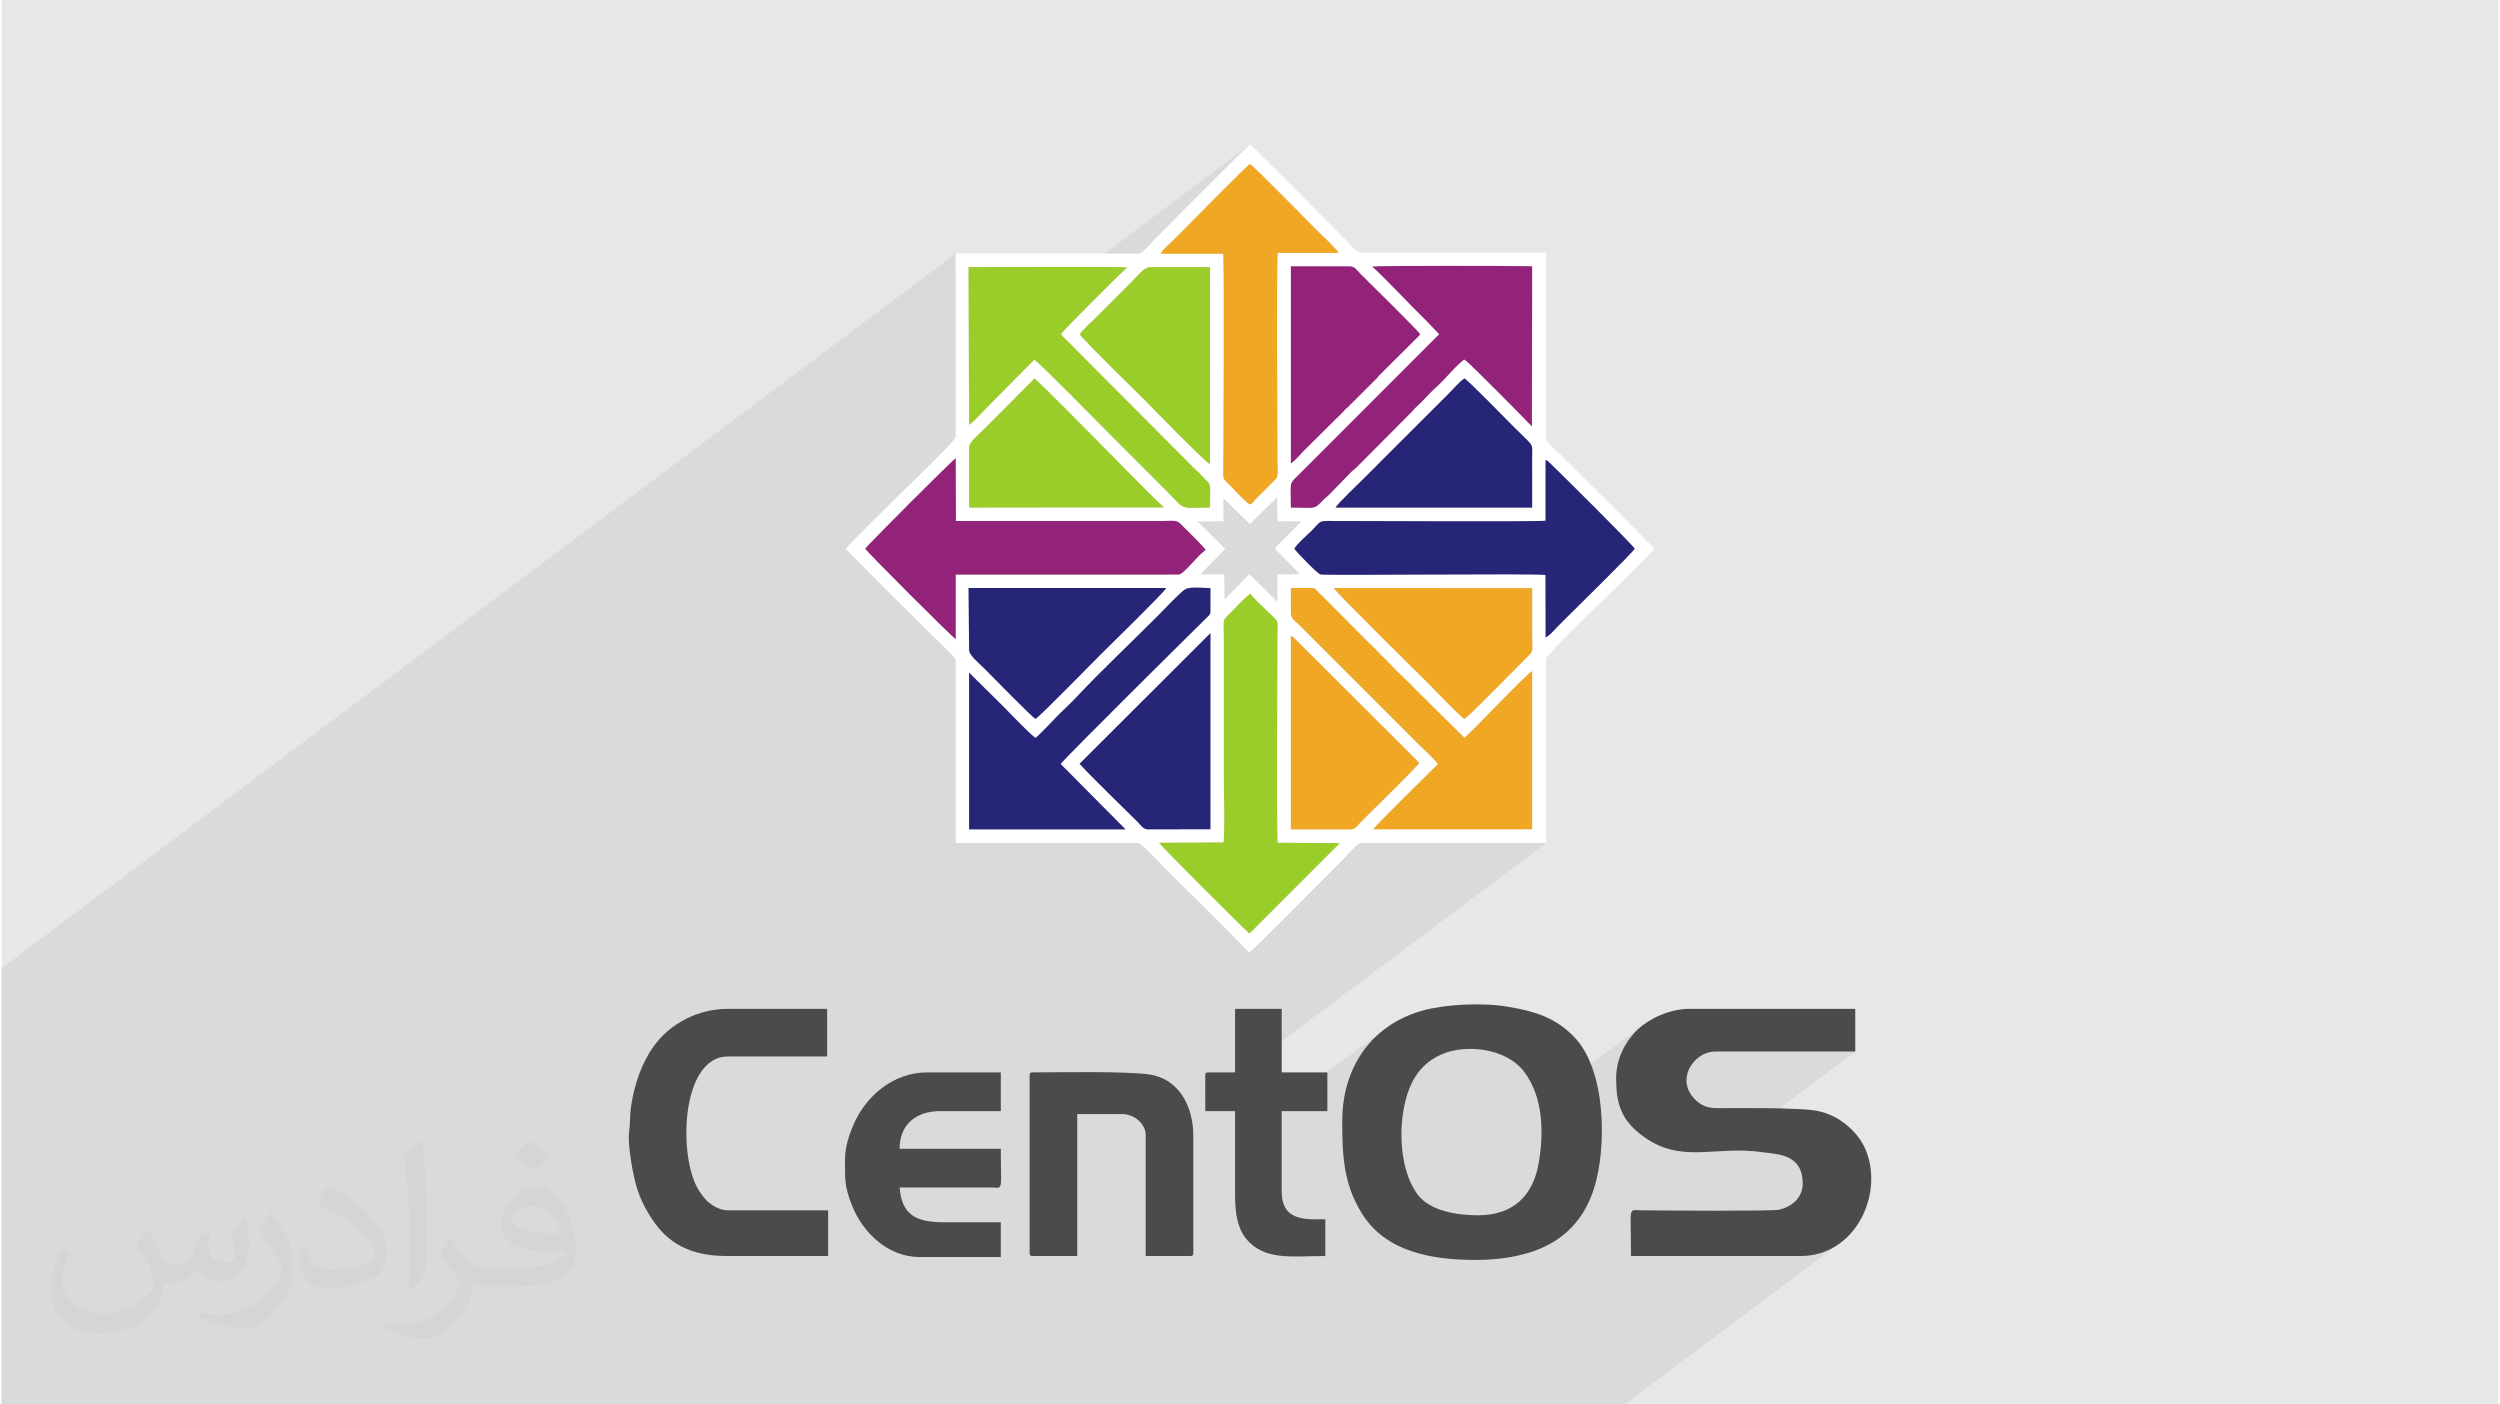 <?xml version="1.0" encoding="UTF-8"?>
<!DOCTYPE svg PUBLIC "-//W3C//DTD SVG 1.0//EN" "http://www.w3.org/TR/2001/REC-SVG-20010904/DTD/svg10.dtd">
<!-- Creator: CorelDRAW 2017 -->
<svg xmlns="http://www.w3.org/2000/svg" xml:space="preserve" width="356px" height="200px" version="1.0" shape-rendering="geometricPrecision" text-rendering="geometricPrecision" image-rendering="optimizeQuality" fill-rule="evenodd" clip-rule="evenodd"
viewBox="0 0 35600 20025"
 xmlns:xlink="http://www.w3.org/1999/xlink">
 <g id="Layer_x0020_1">
  <g id="_2392112439248">
   <polygon fill="#E6E7E8" points="0,0 35600,0 35600,20025 0,20025 "/>
   <path fill="#373435" fill-opacity="0.031" d="M2102 17538c67,103 111,202 155,311 31,64 48,183 198,183 44,0 107,-14 163,-45 63,-33 111,-82 135,-159l61 -201 145 -72 10 10c-19,76 -24,148 -24,206 0,169 145,233 262,233 68,0 128,-33 128,-95 0,-81 -34,-216 -78,-338 68,-68 136,-136 214,-191l12 6c34,144 53,286 53,381 0,92 -41,195 -75,263 -70,132 -194,237 -344,237 -114,0 -240,-57 -327,-163l-5 0c-83,101 -209,194 -412,194l-63 0c-10,134 -39,229 -82,313 -122,237 -480,404 -817,404 -470,0 -705,-272 -705,-632 0,-223 72,-431 184,-577l92 37c-70,134 -116,261 -116,385 0,338 274,499 591,499 293,0 657,-188 722,-404 -24,-237 -114,-348 -250,-565 42,-72 95,-144 160,-220l13 0zm5414 -1273c99,62 196,136 290,221 -53,74 -118,142 -201,201 -94,-76 -189,-142 -286,-212 66,-74 131,-146 197,-210zm51 925c-160,0 -291,105 -291,183 0,167 320,219 702,217 -48,-196 -215,-400 -411,-400zm-359 894c208,0 390,-6 528,-41 155,-39 286,-118 286,-171 0,-15 0,-31 -5,-46 -87,9 -186,9 -274,9 -281,0 -496,-64 -581,-223 -22,-43 -36,-93 -36,-148 0,-153 65,-303 181,-406 97,-84 204,-138 313,-138 196,0 354,159 463,408 60,136 101,292 101,490 0,132 -36,243 -118,326 -153,148 -434,204 -865,204l-197 0 0 0 -51 0c-106,0 -184,-19 -244,-66l-10 0c2,24 5,49 5,72 0,97 -32,220 -97,319 -192,286 -400,410 -579,410 -182,0 -405,-70 -606,-161l36 -70c66,27 155,45 279,45 325,0 751,-313 804,-617 -12,-25 -33,-58 -65,-93 -94,-113 -155,-208 -211,-307 49,-95 92,-171 134,-239l16 -2c139,282 265,445 546,445l43 0 0 0 204 0zm-1406 299c24,-130 26,-276 26,-412l0 -202c0,-377 -48,-925 -87,-1281 68,-75 163,-161 238,-219l21 6c51,449 64,971 64,1450 0,126 -5,250 -17,340 -8,114 -73,200 -214,332l-31 -14zm-1447 -596c7,177 94,317 397,317 189,0 349,-49 526,-133 31,-15 48,-33 48,-50 0,-111 -84,-257 -228,-391 -138,-126 -322,-237 -494,-311 -58,-25 -77,-52 -77,-76 0,-52 68,-159 123,-235l20 -2c196,103 416,255 579,426 148,157 240,315 240,488 0,128 -39,250 -102,361 -216,109 -446,191 -674,191 -276,0 -465,-129 -465,-434 0,-33 0,-85 12,-151l95 0zm-500 -502l172 278c63,103 121,214 121,391l0 227c0,183 -117,379 -306,572 -147,132 -278,188 -399,188 -180,0 -386,-56 -623,-159l26 -70c76,21 163,37 270,37 341,-2 690,-251 850,-556 19,-35 27,-68 27,-91 0,-35 -20,-74 -34,-109 -87,-165 -184,-315 -291,-453 56,-88 111,-173 172,-257l15 2z"/>
   <polygon fill="#373435" fill-opacity="0.078" points="21823,11823 21562,12019 22021,12019 17162,15659 17162,15842 17587,15842 17587,16272 19767,14638 19665,14716 19571,14801 19486,14894 19409,14993 19341,15099 19281,15211 19231,15328 19189,15450 19157,15577 19134,15709 19120,15844 19115,15983 19115,16065 20341,15146 20399,15105 20462,15068 20529,15034 20665,14988 20819,14961 20982,14956 21148,14973 21311,15013 21463,15077 21599,15167 21711,15284 21758,15352 21800,15424 21836,15499 21867,15576 21893,15656 21912,15731 23398,14618 23335,14671 23275,14731 23218,14801 23165,14879 23118,14965 23078,15058 23047,15158 23027,15264 23020,15375 23024,15501 23035,15617 23057,15725 23090,15825 23119,15884 24209,15067 24316,15012 24435,14993 26430,14993 24536,16412 24626,16408 24742,16405 24863,16407 24989,16415 25120,16430 25200,16440 25289,16452 25382,16471 25473,16504 25554,16555 25620,16630 25664,16735 25680,16875 25673,16949 25652,17015 25620,17073 25578,17123 25528,17166 24538,17908 25652,17908 25794,17897 25927,17868 26050,17822 26163,17759 23139,20025 22826,20025 21712,20025 21476,20025 20406,20025 20322,20025 19714,20025 19568,20025 19043,20025 19031,20025 18274,20025 18227,20025 17778,20025 17719,20025 17592,20025 17330,20025 16814,20025 16189,20025 16182,20025 16048,20025 15744,20025 15383,20025 14577,20025 14145,20025 14124,20025 13869,20025 13830,20025 13721,20025 13590,20025 13487,20025 13320,20025 12669,20025 12577,20025 12511,20025 12004,20025 11874,20025 11775,20025 11579,20025 11440,20025 11336,20025 11267,20025 11183,20025 10899,20025 10878,20025 10864,20025 10447,20025 10280,20025 10091,20025 10058,20025 9963,20025 9810,20025 9193,20025 8959,20025 8831,20025 8693,20025 8681,20025 8675,20025 8664,20025 8398,20025 8395,20025 8359,20025 8353,20025 8326,20025 8301,20025 8260,20025 8174,20025 8004,20025 7868,20025 7813,20025 7801,20025 7567,20025 7530,20025 7516,20025 7506,20025 7426,20025 7385,20025 7368,20025 7332,20025 7237,20025 7001,20025 6829,20025 6731,20025 6724,20025 6597,20025 6530,20025 6436,20025 6290,20025 5815,20025 5757,20025 5655,20025 5525,20025 5341,20025 5197,20025 5149,20025 5081,20025 5027,20025 4782,20025 4757,20025 4153,20025 4042,20025 3908,20025 3825,20025 3769,20025 3757,20025 3734,20025 3597,20025 3572,20025 3459,20025 3455,20025 3306,20025 3299,20025 3209,20025 3133,20025 2981,20025 2966,20025 2919,20025 2912,20025 2847,20025 2714,20025 2558,20025 2479,20025 2397,20025 2391,20025 2381,20025 2377,20025 2237,20025 2205,20025 2119,20025 2096,20025 2057,20025 2011,20025 1992,20025 1864,20025 1727,20025 1703,20025 1696,20025 1658,20025 1633,20025 1620,20025 1497,20025 1488,20025 1397,20025 1385,20025 1363,20025 1335,20025 1333,20025 1317,20025 1216,20025 1188,20025 1143,20025 1098,20025 1071,20025 1043,20025 1007,20025 975,20025 972,20025 967,20025 921,20025 907,20025 804,20025 680,20025 639,20025 614,20025 555,20025 476,20025 424,20025 258,20025 248,20025 237,20025 217,20025 173,20025 168,20025 163,20025 132,20025 118,20025 86,20025 57,20025 37,20025 7,20025 0,20025 0,19955 0,19928 0,19921 0,19850 0,19807 0,19652 0,19619 0,19607 0,19603 0,19528 0,19501 0,19431 0,19384 0,19306 0,18909 0,18715 0,18443 0,18418 0,18387 0,18198 0,18052 0,18029 0,17890 0,17624 0,17571 0,17337 0,17239 0,16843 0,16728 0,16719 0,16640 0,16558 0,16432 0,16426 0,16394 0,16393 0,16341 0,16322 0,16161 0,16081 0,16074 0,16050 0,15837 0,15779 0,15737 0,15677 0,15399 0,14140 0,13808 13604,3615 13604,3946 13787,3809 13858,3809 13961,3808 14091,3808 14243,3808 14413,3807 14595,3806 14785,3806 14978,3806 15169,3806 15353,3806 15471,3806 17800,2061 17777,2081 17730,2125 17664,2189 17581,2271 17485,2366 17378,2473 17264,2587 17146,2705 17026,2825 16909,2942 16797,3055 16694,3159 16659,3194 17800,2339 17853,2385 17957,2484 18096,2622 18255,2780 18416,2942 18564,3092 18682,3211 18754,3284 18784,3313 18824,3352 18872,3398 18921,3446 18969,3495 19011,3539 19044,3577 19063,3605 18808,3797 19219,3797 19246,3800 19270,3807 19291,3819 19309,3834 19326,3850 19342,3868 19357,3886 19372,3902 19387,3916 19542,3800 19594,3798 19680,3796 19794,3795 19931,3793 20088,3792 20260,3792 20442,3791 20629,3791 20817,3791 21002,3791 21178,3792 21342,3793 21488,3793 21612,3794 21709,3795 21776,3796 21823,3798 21819,6080 21668,6193 21732,6255 21778,6301 21806,6337 21820,6370 21825,6410 21824,6463 21823,6538 21823,6626 21823,6701 22014,6558 22028,6564 22037,6567 22043,6570 22047,6573 22050,6576 22055,6580 22062,6587 22072,6598 22175,6698 22334,6855 22528,7048 22735,7255 22936,7457 23109,7633 23232,7762 23285,7823 23240,7876 23141,7981 23003,8121 22845,8279 22683,8440 22533,8588 22413,8706 22340,8779 22320,8799 22300,8819 22280,8839 22261,8858 22241,8878 22222,8897 22202,8917 22181,8938 22163,8957 22144,8978 22124,8999 22103,9021 22082,9041 22060,9060 21827,9235 21827,9241 21824,9268 21817,9290 21803,9312 21780,9338 21747,9372 21673,9447 21560,9561 21423,9700 21275,9849 21130,9993 21003,10118 20908,10209 20858,10250 20703,10366 20727,10390 21823,9569 "/>
   <g>
    <g>
     <path fill="white" d="M17425 12011c18,-304 2,-661 2,-971l0 -1957c0,-286 -30,-219 122,-373 52,-52 199,-215 257,-243 47,68 179,186 247,253 171,172 138,92 138,351 0,309 -15,2760 3,2945l886 5 -1288 1289c-116,-103 -1257,-1243 -1289,-1294l922 -5zm958 -2945c40,18 36,19 73,58l1757 1752c-28,55 -598,610 -720,732 -44,44 -79,78 -122,122 -37,37 -69,95 -140,95l-848 0 0 -2759zm-1147 -39l0 2796 -892 2c-69,0 -106,-66 -143,-103 -243,-242 -631,-613 -831,-832l1866 -1863zm1433 -643c58,0 60,8 97,51 28,34 32,32 68,67l671 674c52,46 89,83 135,135 38,43 93,87 135,134 119,132 285,275 403,404l680 671c184,-164 877,-906 965,-951l0 2254 -2264 1c35,-63 838,-843 921,-931 -38,-58 -208,-213 -267,-272l-1725 -1725c-42,-42 -105,-75 -105,-156l0 -356 286 0zm-3927 2136c33,-17 272,-269 297,-296 91,-96 180,-170 288,-286 311,-334 816,-814 1157,-1156 106,-106 189,-198 286,-288 130,-121 99,-127 466,-108 0,98 0,196 0,294 1,71 2,72 -36,109 -258,254 -1998,1977 -2100,2103l925 933 -2230 0 0 -2234 473 467c74,75 417,434 474,462zm6116 -270c-67,-37 -390,-380 -472,-462 -114,-115 -1357,-1337 -1392,-1404l2829 2c0,236 0,473 0,709 0,195 29,173 -76,277 -133,132 -830,847 -889,878zm-7071 -1866l2819 0c-34,67 -852,864 -927,939 -115,115 -879,896 -937,927 -59,-33 -604,-593 -730,-719 -83,-83 -217,-187 -217,-265l-8 -882zm8227 -1826c43,18 24,7 58,40 181,174 1184,1170 1213,1225 -32,60 -827,838 -945,956 -56,56 -103,103 -159,159 -48,48 -105,123 -166,150l-2 -890c-143,-25 -3133,11 -3209,-8 -45,-11 -354,-334 -372,-367 35,-66 186,-195 248,-258 151,-154 82,-137 368,-137 234,0 2868,13 2966,-4l0 -866zm-9699 1265c25,-45 1243,-1264 1289,-1289l3 894 2970 0c93,0 173,-19 226,35 71,72 341,332 364,378 -127,91 -304,339 -382,351l-3181 1 0 919c-52,-29 -1261,-1238 -1289,-1289zm4736 -389l370 -2 0 -331 376 370 392 -385 2 346 343 0 -382 388 360 367 -321 3 0 391 -400 -394 -355 361 -3 -358 -342 0 357 -364 -397 -392zm1968 -197c29,-56 381,-392 456,-467 154,-157 303,-303 458,-459l692 -691c57,-57 173,-190 233,-224 56,29 617,605 712,700 291,292 253,203 253,442 0,233 0,465 0,699l-2804 0zm-5224 -858c0,-76 134,-180 217,-264l714 -717c54,29 819,809 932,922 242,242 691,710 914,914l-2777 3 0 -858zm4588 -2582l836 0c78,0 111,63 153,105 122,122 818,805 855,863 -44,59 -77,75 -116,121l-460 457c-26,25 -30,41 -58,65l-398 397c-37,30 -31,26 -62,61l-577 572c-37,42 -127,142 -173,168l0 -2809zm-3010 968c40,-61 183,-191 244,-251l489 -489c86,-86 186,-216 263,-216l861 0 0 2809c-73,-31 -894,-877 -938,-921 -40,-40 -890,-869 -919,-932zm-1586 -956c284,0 2139,-10 2259,4 -102,94 -910,897 -943,952 39,50 93,95 136,138 49,49 82,84 134,136l1611 1618c17,18 48,45 70,64 25,22 40,42 66,70 139,151 110,54 110,446 -465,0 -329,53 -629,-246l-801 -801c-125,-126 -1016,-1034 -1076,-1062l-693 700c-60,60 -167,182 -236,229l-8 -2248zm6534 771c-190,-183 -621,-642 -779,-780 183,-13 1971,-10 2234,-4l47 2 -4 2282c-11,-17 -904,-923 -961,-954 -99,56 -289,299 -411,401 -31,26 -105,102 -135,135 -46,50 -84,89 -135,134 -30,28 -38,37 -65,70l-799 803c-22,22 -44,34 -66,56l-332 341c-33,31 -44,34 -72,63 -135,144 -104,108 -460,108 0,-383 -34,-324 112,-468l2003 -2004 -177 -185zm-3796 -963c37,-65 101,-114 156,-167 56,-56 103,-102 159,-159 119,-119 901,-916 960,-952 58,33 837,828 954,945 62,62 280,263 309,321l-869 0c-17,182 -3,2674 -3,2982 0,73 18,187 -20,238l-243 245c-88,75 -63,90 -128,123 -68,-34 -197,-186 -260,-248 -151,-150 -119,-87 -119,-370 0,-306 15,-2775 -3,-2957l-893 -1zm-303 -2l-2618 0 0 2618c0,45 -735,753 -780,798 -64,64 -751,740 -786,792 38,56 1077,1083 1178,1184 50,50 388,368 388,406l0 2606 2606 0c38,0 351,333 400,382 99,99 1141,1129 1178,1184 56,-38 1235,-1229 1379,-1373 35,-35 169,-193 211,-193l2643 0 0 -2630c0,-45 722,-741 767,-786 64,-64 739,-728 774,-780 -38,-56 -1211,-1217 -1355,-1361 -34,-35 -186,-163 -186,-205l0 -2655 -2655 0c-41,0 -165,-146 -199,-180 -142,-142 -1310,-1323 -1367,-1361 -58,39 -1229,1223 -1373,1367 -35,35 -164,187 -205,187z"/>
     <path fill="#932279" d="M12315 7823c28,51 1237,1260 1289,1289l0 -919 3181 -1c78,-12 255,-260 382,-351 -23,-46 -293,-306 -364,-378 -53,-54 -133,-35 -226,-35l-2970 0 -3 -894c-46,25 -1264,1244 -1289,1289z"/>
     <path fill="#EFA724" d="M16525 3617l893 1c18,182 3,2651 3,2957 0,283 -32,220 119,370 63,62 192,214 260,248 65,-33 40,-48 128,-123l243 -245c38,-51 20,-165 20,-238 0,-308 -14,-2800 3,-2982l869 0c-29,-58 -247,-259 -309,-321 -117,-117 -896,-912 -954,-945 -59,36 -841,833 -960,952 -56,57 -103,103 -159,159 -55,53 -119,102 -156,167z"/>
     <path fill="#262577" d="M22014 7424c-98,17 -2732,4 -2966,4 -286,0 -217,-17 -368,137 -62,63 -213,192 -248,258 18,33 327,356 372,367 76,19 3066,-17 3209,8l2 890c61,-27 118,-102 166,-150 56,-56 103,-103 159,-159 118,-118 913,-896 945,-956 -29,-55 -1032,-1051 -1213,-1225 -34,-33 -15,-22 -58,-40l0 866z"/>
     <path fill="#9BCD2A" d="M17425 12011l-922 5c32,51 1173,1191 1289,1294l1288 -1289 -886 -5c-18,-185 -3,-2636 -3,-2945 0,-259 33,-179 -138,-351 -68,-67 -200,-185 -247,-253 -58,28 -205,191 -257,243 -152,154 -122,87 -122,373l0 1957c0,310 16,667 -2,971z"/>
     <path fill="#EFA724" d="M18383 8740c0,81 63,114 105,156l1725 1725c59,59 229,214 267,272 -83,88 -886,868 -921,931l2264 -1 0 -2254c-88,45 -781,787 -965,951l-680 -671c-118,-129 -284,-272 -403,-404 -42,-47 -97,-91 -135,-134 -46,-52 -83,-89 -135,-135l-671 -674c-36,-35 -40,-33 -68,-67 -37,-43 -39,-51 -97,-51l-286 0 0 356z"/>
     <path fill="#932279" d="M20498 4765l-2003 2004c-146,144 -112,85 -112,468 356,0 325,36 460,-108 28,-29 39,-32 72,-63l332 -341c22,-22 44,-34 66,-56l799 -803c27,-33 35,-42 65,-70 51,-45 89,-84 135,-134 30,-33 104,-109 135,-135 122,-102 312,-345 411,-401 57,31 950,937 961,954l4 -2282 -47 -2c-263,-6 -2051,-9 -2234,4 158,138 589,597 779,780l177 185z"/>
     <path fill="#9BCD2A" d="M13795 6057c69,-47 176,-169 236,-229l693 -700c60,28 951,936 1076,1062l801 801c300,299 164,246 629,246 0,-392 29,-295 -110,-446 -26,-28 -41,-48 -66,-70 -22,-19 -53,-46 -70,-64l-1611 -1618c-52,-52 -85,-87 -134,-136 -43,-43 -97,-88 -136,-138 33,-55 841,-858 943,-952 -120,-14 -1975,-4 -2259,-4l8 2248z"/>
     <path fill="#262577" d="M14742 10520c-57,-28 -400,-387 -474,-462l-473 -467 0 2234 2230 0 -925 -933c102,-126 1842,-1849 2100,-2103 38,-37 37,-38 36,-109 0,-98 0,-196 0,-294 -367,-19 -336,-13 -466,108 -97,90 -180,182 -286,288 -341,342 -846,822 -1157,1156 -108,116 -197,190 -288,286 -25,27 -264,279 -297,296z"/>
     <path fill="#EFA724" d="M20858 10250c59,-31 756,-746 889,-878 105,-104 76,-82 76,-277 0,-236 0,-473 0,-709l-2829 -2c35,67 1278,1289 1392,1404 82,82 405,425 472,462z"/>
     <path fill="#262577" d="M13795 9266c0,78 134,182 217,265 126,126 671,686 730,719 58,-31 822,-812 937,-927 75,-75 893,-872 927,-939l-2819 0 8 882z"/>
     <path fill="#9BCD2A" d="M15373 4765c29,63 879,892 919,932 44,44 865,890 938,921l0 -2809 -861 0c-77,0 -177,130 -263,216l-489 489c-61,60 -204,190 -244,251z"/>
     <path fill="#262577" d="M15370 10890c200,219 588,590 831,832 37,37 74,103 143,103l892 -2 0 -2796 -1866 1863z"/>
     <path fill="#262577" d="M19019 7237l2804 0c0,-234 0,-466 0,-699 0,-239 38,-150 -253,-442 -95,-95 -656,-671 -712,-700 -60,34 -176,167 -233,224l-692 691c-155,156 -304,302 -458,459 -75,75 -427,411 -456,467z"/>
     <path fill="#932279" d="M18383 6606c46,-26 136,-126 173,-168l577 -572c31,-35 25,-31 62,-61l398 -397c28,-24 32,-40 58,-65l460 -457c39,-46 72,-62 116,-121 -37,-58 -733,-741 -855,-863 -42,-42 -75,-105 -153,-105l-836 0 0 2809z"/>
     <path fill="#9BCD2A" d="M13795 6379l0 858 2777 -3c-223,-204 -672,-672 -914,-914 -113,-113 -878,-893 -932,-922l-714 717c-83,84 -217,188 -217,264z"/>
     <path fill="#EFA724" d="M18383 11825l848 0c71,0 103,-58 140,-95 43,-44 78,-78 122,-122 122,-122 692,-677 720,-732l-1757 -1752c-37,-39 -33,-40 -73,-58l0 2759z"/>
    </g>
    <g>
     <path fill="#4B4B4D" d="M23020 15375c0,351 70,582 348,798 569,444 1039,151 1752,257 193,29 560,19 560,445 0,208 -160,329 -333,373 -85,22 -1664,13 -1973,8 -190,-2 -142,-77 -142,652l2420 0c781,0 1192,-886 924,-1519 -91,-216 -299,-411 -519,-499 -144,-58 -247,-67 -433,-77 -371,-18 -613,-14 -991,-14 -200,0 -312,16 -433,-76 -371,-284 -91,-730 235,-730l1995 0 0 -609 -2363 0c-291,0 -579,145 -732,287 -160,148 -315,401 -315,704z"/>
     <path fill="#4B4B4D" d="M21053 17327c-291,0 -683,-56 -863,-296 -295,-393 -293,-1177 -76,-1605 94,-184 230,-309 415,-392 336,-150 921,-97 1182,250 268,357 282,862 204,1306 -80,452 -356,737 -862,737zm-1938 -1344c0,494 18,890 275,1310 343,561 1006,671 1635,671 433,0 820,-88 1092,-252 294,-175 484,-439 589,-770 181,-573 180,-1699 -298,-2172 -271,-269 -552,-351 -928,-416 -372,-64 -904,-34 -1222,55 -740,209 -1143,824 -1143,1574z"/>
     <path fill="#4B4B4D" d="M10342 17908l1443 0 0 -651 -1415 0c-124,0 -213,-54 -285,-111 -64,-51 -138,-155 -177,-233 -262,-523 -198,-1850 448,-1850l1415 0 0 -679 -1415 0c-428,0 -823,209 -1055,530 -177,244 -280,552 -326,863 -18,123 -11,244 -28,368 -22,156 45,536 85,696 53,216 139,385 246,546 217,327 525,521 1064,521z"/>
     <path fill="#4B4B4D" d="M14658 15332l0 2533c0,33 9,43 42,43l637 0 0 -2024 637 0c189,0 339,151 339,297l0 1727 637 0c32,0 42,-10 42,-43l0 -1670c0,-441 -221,-816 -624,-875 -346,-50 -1285,-30 -1668,-30 -33,0 -42,10 -42,42z"/>
     <path fill="#4B4B4D" d="M12026 16535c0,291 -10,378 103,661 144,362 496,726 958,726l1160 0 0 -495 -806 0c-418,0 -605,-113 -637,-496l1288 0c200,2 155,82 155,-552l-1443 0c0,-344 233,-537 580,-537l863 0 0 -552 -1047 0c-495,0 -883,345 -1057,754 -57,134 -117,307 -117,491z"/>
     <path fill="#4B4B4D" d="M17587 15290l-382 0c-33,0 -43,10 -43,42l0 510 425 0 0 1188c0,263 34,477 153,625 260,326 665,253 1134,253l0 -524c-267,0 -622,38 -622,-396l0 -1146 651 0 0 -552 -651 0 0 -906 -665 0 0 906z"/>
    </g>
   </g>
  </g>
 </g>
</svg>
